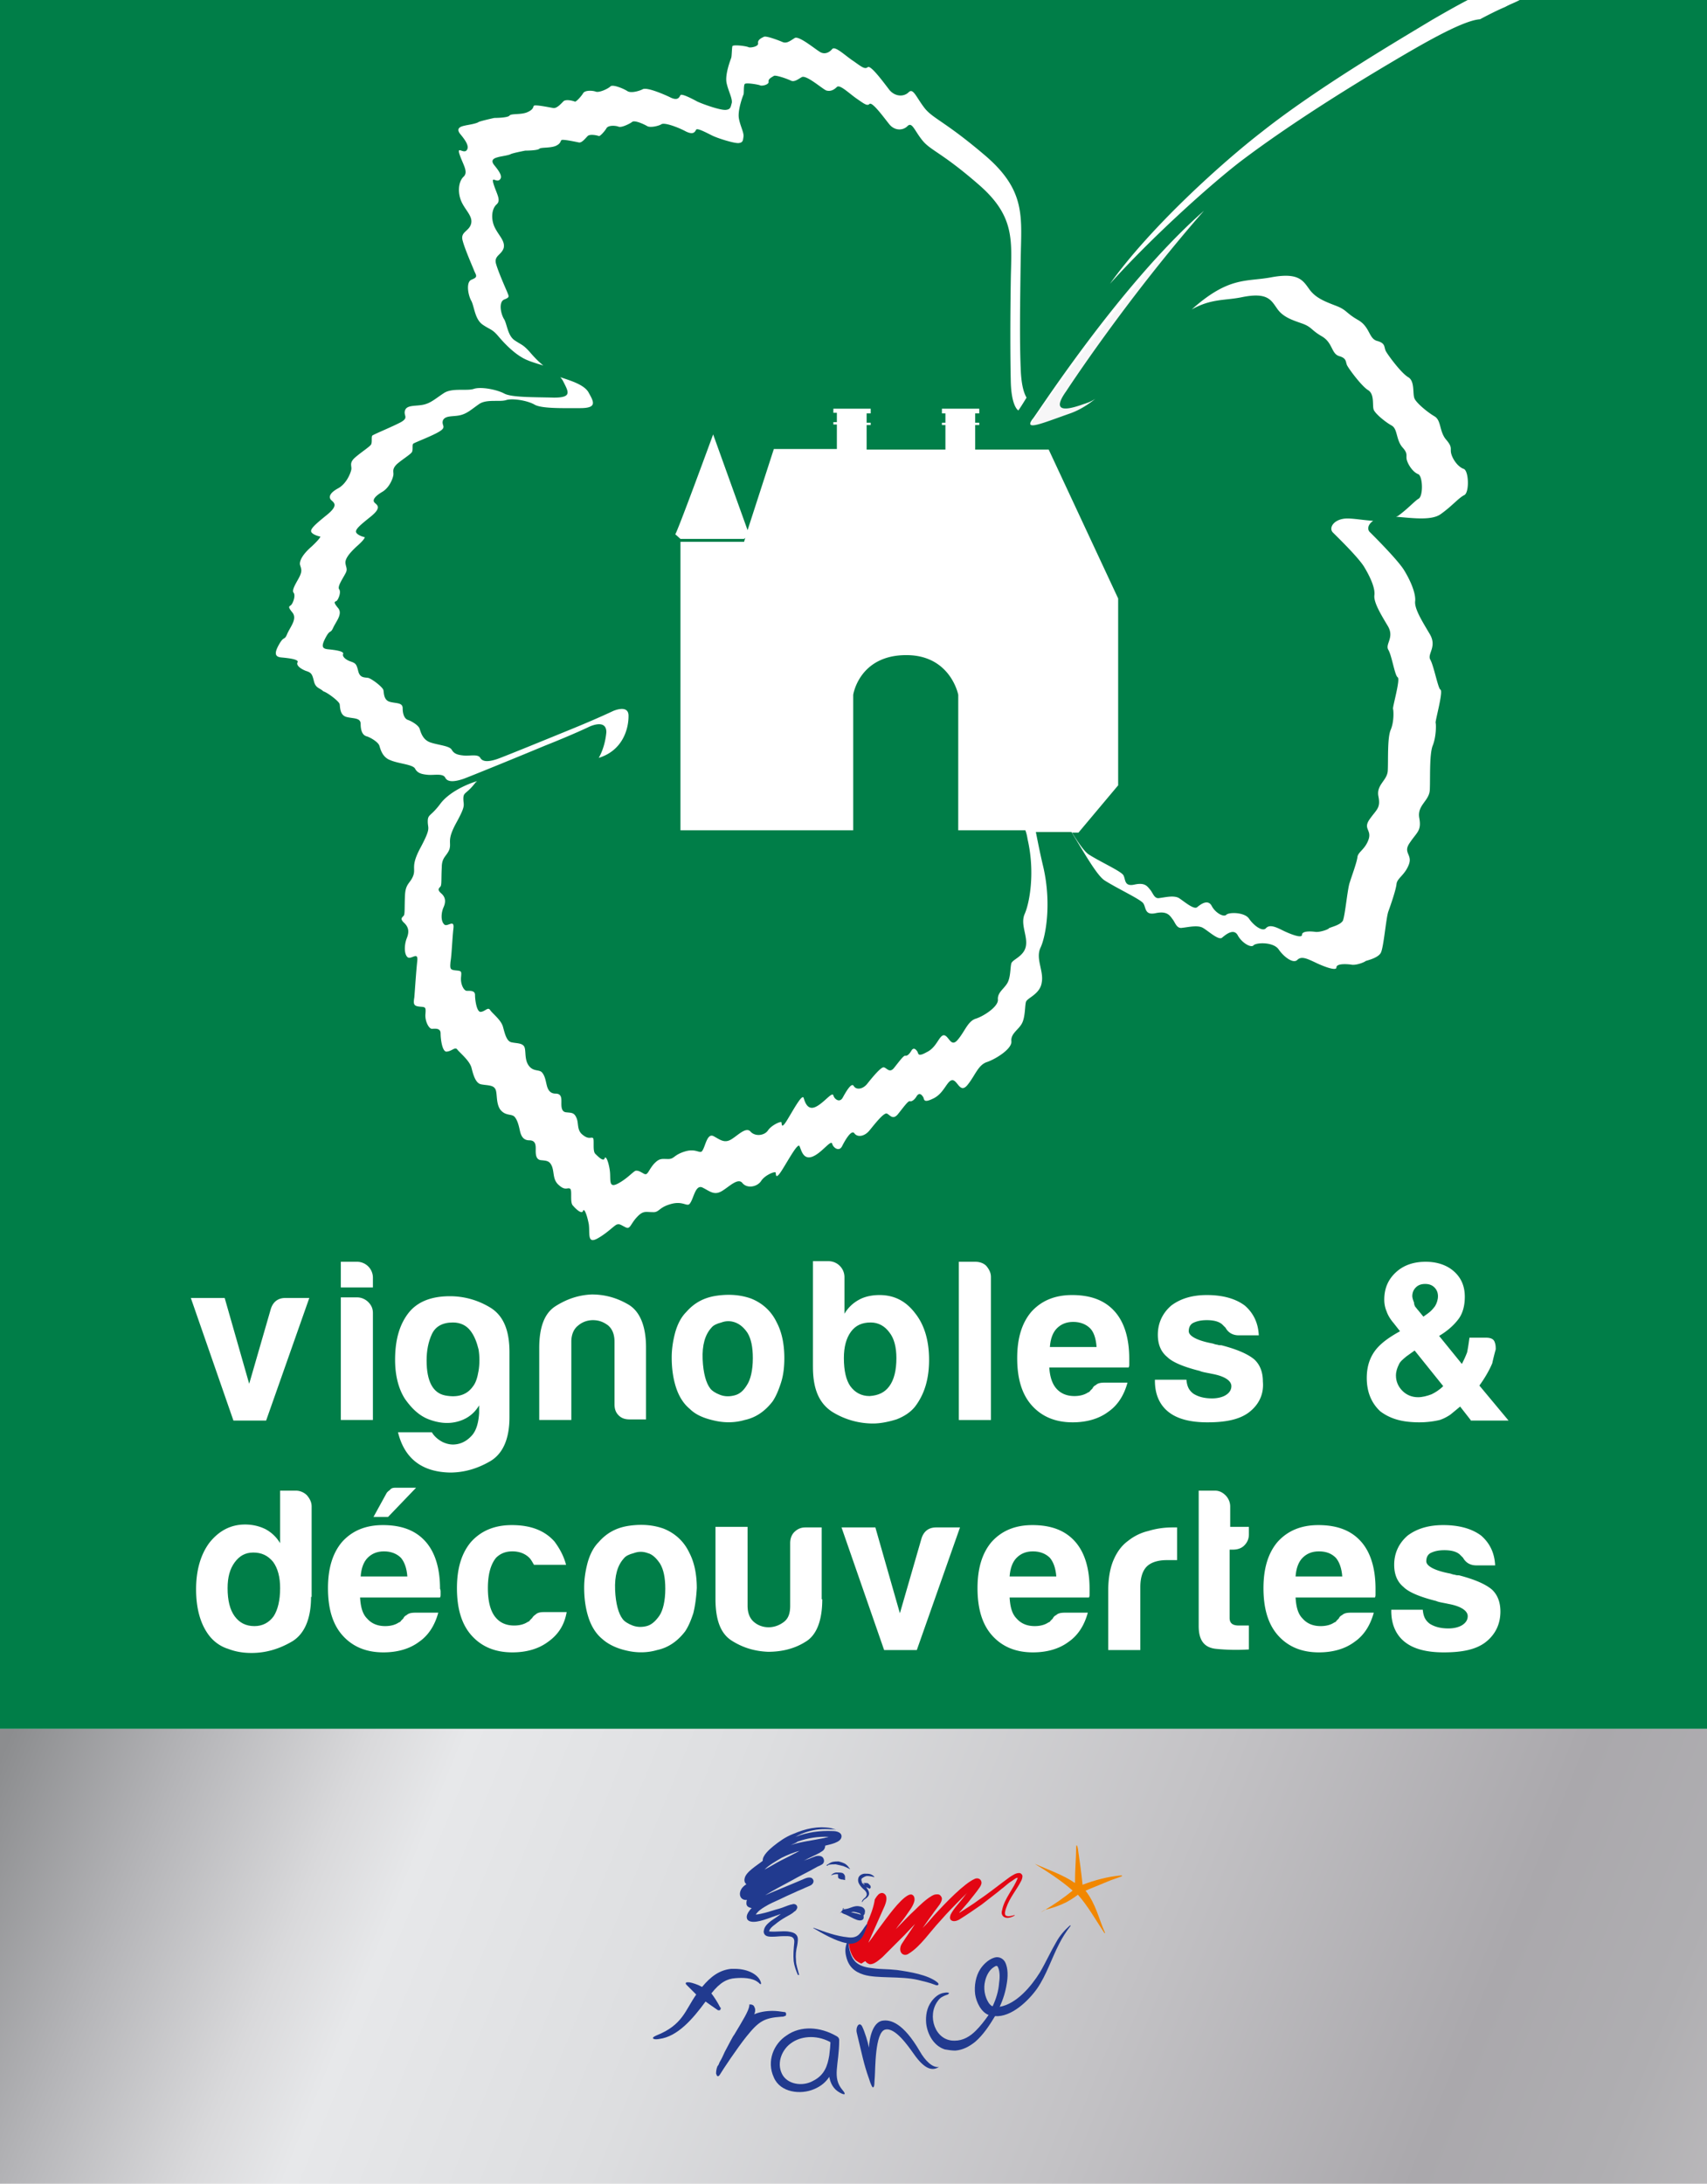<svg version="1.1" id="Calque_1" xmlns="http://www.w3.org/2000/svg" x="0" y="0" viewBox="0 0 292.5 374" xml:space="preserve"><style>.st2{fill:#007e48}.st4,.st7{fill:#213a8f}.st7{fill-rule:evenodd;clip-rule:evenodd}</style><path fill="#fff" d="M0 0h292.5v374H0z"/><path d="M206.3 36.1C192.1 50.2 177 72 177 72c-1.4 2 1.4.8 6.2-.9 1.7-.6 3.1-1.4 4.6-2.6-.6.3-1.3.6-2 .9" fill="#f7f6f7"/><path class="st2" d="M260.4 0c-.7.4-1.6.7-2.5 1.2-1.2.5-2.6 1.2-4.3 2.1-3 .2-10 4.3-15.4 7.5s-16.6 10-25.7 16.9c-5.3 4.1-15.1 12.9-22.3 20.9 7-9.8 19.4-20.9 26-26 9.6-7.6 23.4-15.7 29.2-19.2 1.9-1.1 4-2.3 6.1-3.4H0v296.1h292.5V0h-32.1zM246 123.8c.1.3.1 2.4-.5 3.9s-.4 5.8-.5 7.6c-.1 1.9-2.2 2.6-1.8 4.8.4 2.2-.4 2.4-1.6 4.2-1.3 1.8.5 2-.2 3.8-.7 1.8-2 2.3-2.1 3.3-.1 1-1 3.6-1.4 4.7-.4 1.1-.8 6.2-1.3 7.1-.5.9-2.4 1.3-2.6 1.4-.2.2-1.7.8-2.5.6-.8-.1-2.5-.2-2.5.5s-2.5-.3-3.7-.9c-1.3-.6-2.3-1.1-3-.4-.7.7-2.3-.5-3.2-1.8-.9-1.3-3.8-1.2-4.3-.7-.4.5-2-.4-2.7-1.7-.7-1.3-2.1-.1-2.7.4-.6.5-2.4-1.2-3.3-1.7-.9-.5-2.5-.1-3.5 0-1 .2-1.2-.9-1.7-1.5-.5-.7-1-1.4-2.9-1-1.9.4-1.6-1-2.1-1.7s-4.4-2.5-6.6-3.9c-1.3-.8-3.5-4.7-5.7-8.3h-6.1c.3 1.5.7 3.6 1.3 6.1 1.4 6.2.4 11.8-.5 13.7-.9 1.9.6 4 .2 6-.3 2-2.5 2.6-2.7 3.3-.2.7-.1 2.6-.7 3.7s-1.9 1.7-1.8 3c.2 1.3-2.7 3.1-4.2 3.6s-2 2.3-3.3 3.9c-1.3 1.6-1.7-.8-2.6-.8-.9 0-1.4 2.2-3.2 3.1-1.8.9-1.6.2-1.8-.2-.2-.3-.6-.9-1.1-.2-.4.7-.9 1-1.2.9-.3-.1-1.2 1.2-2.1 2.3-.9 1-1.4-.1-1.9-.2-.6 0-2 1.8-2.9 2.9-.9 1.1-2.1 1.2-2.6.5s-1.6 1.2-2.1 2.2c-.5 1-1.5.3-1.7-.4-.2-.8-1.8 1.6-3.4 2.2-1.6.6-1.9-1.2-2.2-1.8-.3-.6-1.8 2.2-3 4.1-1.2 1.9-1 .6-1.1.4-.2-.2-1.9.5-2.5 1.5-.7 1-2.4 1.3-3.2.3-.8-1-2.5.9-3.7 1.5-1.2.6-1.9-.1-3.1-.7-1.2-.6-1.5 1.7-2.1 2.6-.5.9-1.1-.4-3.3.2-2.2.6-2 1.5-3.2 1.4-1.2 0-1.6-.3-2.7.9s-1.1 2.1-1.9 1.7c-.8-.4-1-.6-1.4-.5-.4 0-1.6 1.4-3.4 2.4-1.8 1-1.3-.8-1.5-2.4-.3-1.6-.8-2.9-1-2.3-.2.6-1.2-.3-1.7-.9-.6-.5-.1-2.6-.5-2.9-.4-.3-.8.4-1.9-.6-1.1-.9-.8-2.1-1.2-3.2-.4-1-.9-1-1.9-1.1-1-.1-.9-1.3-.9-2s-.1-1.4-1.1-1.4-1.4-.7-1.6-1.6c-.2-.9-.4-1.8-.9-2.4-.5-.6-1.6-.1-2.5-1.3-.8-1.2-.4-3-.9-3.6-.4-.6-1.5-.5-2.4-.7-.9-.2-1.3-1.6-1.6-2.8-.3-1.2-1.9-2.5-2.4-3.1-.4-.6-.9.2-1.8.3-.8.2-1.1-2.1-1.1-3.1s-1-.8-1.5-.8-1.2-1.3-1.1-2.5c.1-1.3 0-1.2-1-1.3-1-.1-1.1-.4-.9-1.6.1-1.2.3-4.4.5-6.2.2-1.8-1.1-.1-1.7-.7-.6-.6-.5-2.2-.1-3.2s.4-1.8-.4-2.6c-.9-.8-.3-1-.1-1.3.2-.3.1-1.5.2-3.5s.9-2 1.4-3.3c.5-1.3-.5-1.6 1.3-4.9 1.8-3.4 1.2-3.1 1.2-4.4 0-1.3.5-.8 2.2-3.1 1.3-1.7 3.9-3.1 6.2-3.8 0 .1-.1.1-.2.2-1.6 2.1-2.1 1.6-2.1 2.8 0 1.2.5 1-1.2 4.1-1.7 3.1-.8 3.3-1.2 4.6-.5 1.2-1.3 1.3-1.3 3.1-.1 1.8 0 2.9-.2 3.2-.2.3-.7.5.1 1.2.8.7.8 1.5.4 2.4-.4.9-.5 2.3.1 2.9.5.6 1.8-1 1.6.7-.2 1.7-.3 4.6-.5 5.7-.1 1.2-.1 1.4.9 1.5 1 .1 1 .1.9 1.2-.1 1.2.5 2.3 1 2.3s1.4-.1 1.4.7c0 .9.3 3 1 2.9.8-.1 1.2-.9 1.6-.3.4.6 1.9 1.7 2.2 2.9.3 1.1.6 2.4 1.4 2.6.8.2 1.8.1 2.2.7.4.6 0 2.2.8 3.3.8 1.1 1.8.6 2.3 1.2.5.6.6 1.4.8 2.2.2.8.6 1.4 1.5 1.4s1 .6 1 1.3c0 .7-.1 1.8.8 1.9.9.1 1.4 0 1.8 1 .4.9 0 2.1 1.1 2.9 1 .8 1.4.3 1.7.5.3.2-.1 2.2.4 2.7s1.4 1.4 1.6.8c.2-.6.7.6.9 2.1.2 1.5-.3 3.1 1.4 2.2 1.7-.9 2.7-2.2 3.1-2.2.4 0 .6.1 1.3.5.7.4.7-.4 1.7-1.6 1-1.1 1.4-.9 2.5-.9s.9-.7 2.9-1.3c2-.6 2.6.6 3-.2.5-.8.8-3 1.9-2.4 1.1.6 1.8 1.2 2.9.6 1.1-.6 2.6-2.3 3.4-1.4.8.9 2.4.7 3-.2.6-.9 2.2-1.6 2.3-1.4.1.2-.1 1.4 1-.4 1.1-1.8 2.5-4.4 2.8-3.8.2.6.6 2.2 2 1.6 1.4-.6 2.9-2.7 3.1-2 .2.7 1.1 1.3 1.6.4s1.5-2.7 1.9-2c.4.7 1.6.6 2.4-.5.8-1 2.2-2.7 2.7-2.7s1 1.1 1.8.1 1.6-2.1 1.9-2.1c.3.1.7-.2 1.1-.9.4-.6.8-.1 1 .2.2.3 0 1 1.6.1 1.7-.8 2.1-2.8 2.9-2.9.9 0 1.2 2.2 2.4.8 1.2-1.4 1.7-3.1 3-3.6 1.4-.4 4-2.1 3.9-3.3-.1-1.2 1-1.8 1.6-2.8.6-1 .5-2.7.7-3.4.2-.7 2.2-1.2 2.5-3 .3-1.8-1-3.7-.2-5.5.8-1.8 1.8-7 .5-12.7-.1-.6-.2-1.1-.4-1.6h-11.5V119s-1.3-6.8-8.9-6.8c-8.1 0-9.1 6.8-9.1 6.8v23.2h-29.6V92.8h10.9l.2-.7-.2.2h-10.9s-1-.9-.9-.8c.2.1 6.5-17.1 6.5-17.1l5.9 16.4 4.5-13.9h10.8v-4.2h-.6v-.4h.6v-1.6h-.6V70h6.4v.8h-.7v1.6h.7v.4h-.7V77H162v-4.2h-.6v-.4h.6v-1.6h-.6V70h6.4v.8h-.7v1.6h.7v.4h-.7V77h12.6l11.9 25.5v32l-6.8 8.1h-1.1c1.1 1.8 2.1 3.2 2.8 3.7 2 1.3 5.6 2.9 6 3.6.4.7.1 2 1.9 1.6 1.8-.4 2.2.3 2.7.9.5.6.7 1.6 1.6 1.4.9-.1 2.4-.5 3.3 0 .8.5 2.5 2 3.1 1.6.5-.4 1.8-1.5 2.5-.3.6 1.2 2 2 2.5 1.6.4-.5 3.1-.5 3.9.6.8 1.2 2.3 2.3 2.9 1.7.6-.7 1.6-.3 2.8.3 1.2.6 3.4 1.5 3.4.8s1.6-.6 2.3-.5c.7.1 2.2-.4 2.3-.6.2-.2 1.9-.5 2.4-1.3.4-.9.8-5.6 1.2-6.6.3-1 1.2-3.4 1.3-4.3.1-.9 1.3-1.3 1.9-3 .6-1.7-1-1.8.2-3.5s1.9-1.9 1.5-3.9c-.4-2 1.5-2.7 1.6-4.4.1-1.7-.1-5.6.5-7 .6-1.4.5-3.3.4-3.6-.1-.3 1.3-5.1.8-5.4-.5-.3-1-3.7-1.6-4.7-.6-1 1.1-2.1-.1-4.1-1.2-2-2.4-4-2.3-5.2.2-1.2-.7-3.2-1.8-5-1.1-1.7-4.5-5-5.3-5.8-.8-.8.2-2.4 2.5-2.4 1.1 0 2.8.3 4.4.4-.9.6-1.1 1.5-.5 2 .9.9 4.5 4.5 5.7 6.3 1.2 1.9 2.1 4.1 2 5.4-.2 1.3 1.2 3.5 2.5 5.7s-.5 3.4.1 4.4c.6 1.1 1.3 4.8 1.7 5.1.6.1-.9 5.4-.8 5.7zm-65 114c.7.8 1.7 1.3 3.1 1.3.9 0 1.7-.2 2.3-.6.2-.1.3-.1.4-.3l.4-.4c.1-.2.2-.4.6-.6.3-.3.8-.4 1.5-.4h3.9c-.6 2.2-1.7 3.9-3.3 5-1.6 1.2-3.7 1.8-6.1 1.8-3 0-5.3-1-7-2.9-1.7-1.9-2.5-4.6-2.5-8.1 0-3.4.8-6 2.4-7.9 1.7-1.9 4-2.9 7-2.9 3.2 0 5.6.9 7.3 2.8 1.7 1.9 2.5 4.7 2.5 8.1v.9c0 .3 0 .4-.1.6h-13.6c.1 1.6.5 2.8 1.2 3.6zm-11.2-19.1v24.5h-5.5v-27.1h2.8c.7 0 1.4.2 1.9.7.5.6.8 1.2.8 1.9zm77-130.6c-1.6 1.1-5 .6-7.6.4.1 0 .2-.1.3-.1 1.8-1.3 2.9-2.6 3.6-3 .8-.5.7-3.9-.1-4.2-.8-.3-1.6-1.4-1.9-2.3-.3-.9.3-1.1-.8-2.3-1.1-1.3-.8-3.1-1.8-3.7-1.1-.6-2.8-2-3.1-2.7-.3-.7.2-2.7-1-3.4-1.1-.7-3.1-3.4-3.5-4.1-.4-.6 0-1.3-1.4-1.7-1.4-.4-1.1-2.3-3-3.4s-1.7-1.6-3.4-2.2c-1.7-.6-3.3-1.1-4.3-2.6-1-1.4-1.6-2.8-6-1.9-2.9.6-5.2.2-8.6 2.1 6.4-5.7 9.3-4.7 13.6-5.5 4.8-.9 5.5.6 6.6 2.1 1.1 1.5 2.8 2.1 4.6 2.8 1.8.7 1.6 1.2 3.7 2.4s1.8 3.2 3.3 3.6c1.5.4 1.1 1.1 1.5 1.8.4.7 2.6 3.7 3.8 4.4 1.2.7.7 2.9 1.1 3.7.4.8 2.2 2.3 3.4 3 1.2.7.8 2.6 2 4s.6 1.5.9 2.5c.3 1 1.2 2.2 2.1 2.5.9.3 1 4.1.1 4.5-1 .5-2.1 1.9-4.1 3.3zm-40.5-52C192.8 51.5 182.7 67 182.7 67c-1.5 2.1-2.2 4.1 3 2.2.7-.2 1.4-.5 2-.9-1.4 1.1-2.8 2-4.6 2.6-4.8 1.7-7.6 2.9-6.2.9.1.2 14.6-22.7 29.4-35.7zM78.8 26.6c-.6-1.7.5-.3 1.1-.8.6-.6 0-1.6-1-2.8-1-1.2.4-1.4.8-1.5.4-.1 1.9-.3 2.3-.6.4-.2 2.7-.7 2.7-.7s2.3 0 2.6-.4c.3-.4 2-.1 3.1-.6s.9-.9 1.1-1.1c.3-.2 2.7.3 3.3.4.6.1 1.3-.7 1.7-1.1.4-.5 1.8-.1 2 0 .2.1 1.1-.9 1.4-1.4.3-.6 1.7-.5 2.2-.3.6.2 2.1-.5 2.5-.9.4-.4 2.3.4 2.9.8.6.4 2 0 2.6-.3.6-.4 3.1.6 4.6 1.3 1.5.8 1.7 0 1.9-.3.2-.3 1.8.5 2.9 1.1 1.1.5 4.2 1.6 5 1.4.7-.1.7-.5.9-1.2.1-.8-.6-2-.9-3.4-.3-1.5.7-4 .8-4.3.1-.3.1-1.6.2-2 .2-.3 2.5 0 2.8.2.3.1 1.7-.1 1.6-.7-.1-.6.6-.9 1-1.1.4-.2 2.5.6 3.2.9.7.3 1.3-.2 2.1-.7.8-.4 3.8 2.2 4.5 2.5.7.3 1.4 0 1.9-.6s2.3 1.2 3.7 2.1c1.4 1 1.9 1.4 2.4 1 .5-.4 2.7 2.6 3.7 3.9 1 1.2 2.5 1.2 3.3.4.8-.8 1.3.9 2.8 2.8 1.5 1.8 3.6 2.3 10.5 8.2 6.9 6 6 10.5 5.9 17.7-.1 7.2-.2 13.8 0 18.6.1 3 .6 4.3 1 5-.9 1.5-1.4 2.2-1.4 2.2s-1.2-.6-1.3-5c-.1-4.4-.1-10.5 0-17.2.1-6.7.9-10.9-5.4-16.4-6.3-5.5-8.3-5.9-9.7-7.6-1.4-1.7-1.8-3.3-2.6-2.5-.8.8-2.2.8-3.1-.3-.9-1.1-2.9-3.9-3.4-3.5-.4.4-.9 0-2.2-.9-1.3-.9-2.9-2.5-3.4-2s-1.1.8-1.8.6c-.6-.2-3.4-2.7-4.2-2.3-.7.4-1.3.9-1.9.6-.6-.3-2.6-1-2.9-.8-.3.2-1 .5-.9 1 .1.5-1.2.8-1.5.6-.2-.1-2.4-.5-2.6-.2-.2.3-.1 1.6-.2 1.8-.1.2-1 2.6-.8 4 .2 1.3.9 2.5.8 3.2-.1.7-.1 1-.8 1.1-.7.1-3.6-.8-4.6-1.3-1-.5-2.5-1.3-2.7-1-.2.3-.4 1-1.8.3-1.3-.7-3.7-1.6-4.2-1.2-.5.3-1.9.6-2.4.3s-2.2-1.1-2.6-.7c-.4.3-1.8 1-2.3.8-.5-.2-1.8-.3-2.1.3-.3.5-1.1 1.4-1.3 1.3-.2-.1-1.5-.4-1.9 0-.4.4-1 1.2-1.5 1.1-.5-.1-2.8-.6-3-.4-.2.2-.1.6-1 1-1 .4-2.6.2-2.8.5-.4.3-2.4.3-2.4.3s-2.1.4-2.5.6c-.3.2-1.8.4-2.1.5-.3.1-1.6.3-.7 1.4.9 1.1 1.5 2 .9 2.5s-1.5-.8-1 .8 1.3 2.7.5 3.4c-.9.8-1 2.6-.3 4s1.8 2.3 1.5 3.5c-.4 1.2-1.7 1.3-1.3 2.7.4 1.4 1.6 4.1 1.9 4.8.3.8.5.9-.5 1.3s-.6 2.5 0 3.4c.5.9.6 2.8 1.8 3.6 1.2.8 1.4.7 2.5 1.9.6.7 1.4 1.6 2.4 2.4-1-.3-2-.6-2.7-.9-2-.8-3.9-2.8-5-4.1-1.1-1.3-1.4-1.1-2.7-2-1.3-.9-1.4-2.9-1.9-4-.6-1-1-3.3 0-3.7 1-.4.9-.6.5-1.4-.3-.8-1.6-3.7-2-5.2-.5-1.6 1-1.6 1.4-2.9.4-1.3-.9-2.3-1.6-3.8-.7-1.5-.6-3.4.3-4.3.9-.8 0-2-.6-3.7zM38.5 222.3l4.2 14.7 3.7-12.8c.4-1.3 1.3-1.9 2.5-1.9H53l-7.4 21H40l-7.3-21h5.8zm14.8 51.2c0 3.7-1.1 6.3-3.2 7.6-2.2 1.3-4.5 2-7 2-1.4 0-2.7-.2-4-.7-1.3-.4-2.4-1.2-3.2-2.2-1.5-1.9-2.3-4.6-2.3-8 0-3.3.8-6 2.3-8 1.6-2 3.6-3.1 6.1-3.1 1.3 0 2.5.3 3.5.8 1.1.6 1.9 1.4 2.5 2.4v-9h2.7c.7 0 1.4.3 1.9.8.5.6.8 1.2.8 1.9v15.5zm.5-156.8c-.3-1.2-.4-1.5-1.4-1.8-1-.4-1.7-1-1.4-1.5.2-.5-1.7-.7-2.8-.8-1-.1-1.3-.6-.4-2.2s.9-.6 1.4-1.8c.5-1.2 1.8-2.6.9-3.7s-.5-1-.2-1.3c.3-.3.8-1.6.4-2.1s.7-2 1.1-2.9c.4-.9.2-1.2 0-1.9-.1-.7.5-1.8 2-3.1 1.5-1.4 1.5-1.7 1.5-1.7s-1.1-.2-1.5-.7c-.4-.5.5-1.3 2.6-3s1.2-2.1.7-2.6c-.4-.5-.2-1.2 1.3-2 1.4-.8 2.1-2.6 2.2-3.2.1-.6-.4-1.1.6-2 1-.9 2.6-1.9 2.8-2.3.2-.4 0-1.3.2-1.5.2-.2 3.4-1.5 4.9-2.3 1.4-.8.4-1.1.7-2 .3-1 1.9-.7 3.2-1 1.3-.3 2.1-1.1 3.5-2 1.4-.9 3.9-.3 5.1-.7 1.2-.4 3.9.1 5.2.8 1.3.7 5.3.6 8.5.7 3.2 0 2.5-1 1.6-2.8-.1-.2-.3-.5-.5-.7 1.8.6 4.2 1.3 4.9 2.7.9 1.6 1.4 2.6-1.5 2.6s-6.6.1-7.8-.6c-1.2-.7-3.7-1.1-4.8-.8-1.1.4-3.4-.2-4.7.7-1.3.9-2 1.6-3.2 1.9-1.2.3-2.6 0-3 .9-.3.9.7 1.1-.6 1.9-1.3.8-4.3 1.9-4.5 2.1-.2.2 0 1-.2 1.4-.2.4-1.7 1.3-2.6 2.1-.9.9-.5 1.3-.6 1.9-.1.6-.7 2.2-2 2.9-1.3.8-1.6 1.4-1.2 1.8.4.4 1.3.8-.7 2.4-2 1.6-2.8 2.3-2.4 2.8.4.5 1.4.7 1.4.7s.1.3-1.4 1.6c-1.4 1.3-2 2.2-1.9 2.9.1.7.4 1 0 1.7-.4.8-1.4 2.2-1.1 2.7.4.5-.1 1.7-.4 2-.3.2-.7.1.2 1.2.9 1-.3 2.3-.8 3.4s-.5.2-1.3 1.7-.6 1.9.4 2c1 .1 2.8.3 2.6.8-.2.4.4 1 1.3 1.3.9.3 1 .5 1.3 1.7.3 1.1 1 1 1.7 1.1.7.2 2.5 1.6 2.6 2.1.1.4 0 1.7 1.1 2 1.1.3 2.2.1 2.2 1.1s.3 1.8.9 2c.6.2 1.8.9 2 1.5.2.6.5 1.8 1.7 2.3 1.3.5 3.4.6 3.8 1.3.4.7 1 .9 2.1 1 1 .1 2.4-.3 2.8.4.4.7 1.4.7 2.9.2 1.4-.5 8.5-3.4 12.9-5.2 4.4-1.8 6.9-3 6.9-3s2.8-1.3 2.7.9c0 2-.9 5.8-5.1 7.1.9-1.6 1.2-3.3 1.3-4.4 0-2.4-3-.9-3-.9s-2.7 1.3-7.5 3.2c-4.8 2-12.4 5.1-14 5.7-1.5.5-2.7.6-3.1-.2-.4-.8-1.9-.4-3-.5-1.1-.1-1.8-.3-2.2-1.1-.5-.7-2.8-.8-4.2-1.4-1.4-.5-1.7-1.9-1.9-2.5-.2-.6-1.5-1.4-2.2-1.6-.7-.2-1-1-1-2.1s-1.2-.9-2.4-1.2c-1.2-.3-1.1-1.7-1.2-2.2-.1-.5-2.1-2-2.8-2.2-.6-.6-1.3-.5-1.6-1.7zm14 138.1h3.5l-4.8 5H64l2.2-4c.1-.2.3-.4.6-.6.2-.3.5-.4 1-.4zm-9.4-34.4v-4.3h2.8a2.732 2.732 0 012.7 2.7v1.7h-5.5zm5.5 4.5v18.3h-5.5v-21h2.8c.7 0 1.4.3 1.9.8.6.6.8 1.2.8 1.9zm11.6 47.8v.3c0 .3 0 .4-.1.6H61.7c.1 1.6.4 2.8 1.2 3.6.7.8 1.7 1.3 3.1 1.3.9 0 1.7-.2 2.3-.6.2-.1.3-.1.4-.3l.4-.4c.1-.2.2-.4.6-.6.3-.3.8-.4 1.5-.4h3.9c-.6 2.2-1.7 3.9-3.3 5-1.6 1.2-3.7 1.8-6.1 1.8-3 0-5.3-1-7-2.9-1.7-1.9-2.5-4.6-2.5-8.1 0-3.4.8-6 2.4-7.9 1.7-1.9 4-2.9 7-2.9 3.2 0 5.6.9 7.3 2.8 1.7 1.9 2.5 4.7 2.5 8.1.1.2.1.4.1.6zm-7.3-27.4H74c.4.7 1.1 1.3 1.9 1.7.9.4 1.7.5 2.6.3.9-.2 1.7-.7 2.4-1.5s1.1-2.1 1.2-3.8v-1.3c-.9 1.5-2.2 2.4-3.8 2.8-1.6.4-3.2.2-4.8-.4-1.6-.6-2.9-1.8-4.1-3.5-1.1-1.7-1.7-4-1.7-6.7 0-3.3.7-5.9 2.2-7.9 1.5-2 3.9-3 7.2-3 2.5 0 4.9.7 7 2 2.2 1.4 3.2 3.9 3.2 7.6v11.1c0 3.7-1.1 6.2-3.2 7.5-2.2 1.3-4.5 2-7 2-4.8-.1-7.8-2.4-8.9-6.9zm25.7 35.9c-1.6 1.2-3.7 1.8-6.1 1.8-3 0-5.3-1-7-2.9-1.7-1.9-2.5-4.6-2.5-8.1 0-3.4.8-6 2.4-7.9 1.7-1.9 4-2.9 7-2.9 3.2 0 5.6.9 7.3 2.8.9 1.2 1.6 2.5 2 4h-5.5c-.3-.5-.5-.9-.8-1.2-.7-.7-1.7-1.1-2.9-1.1s-2.1.4-2.8 1.1c-.9 1.1-1.4 2.8-1.4 5.2 0 2.4.5 4.1 1.4 5.1.7.8 1.7 1.3 3.1 1.3.9 0 1.7-.2 2.3-.6.2-.1.3-.1.4-.3l.4-.4c.1-.2.3-.4.6-.6.3-.3.8-.4 1.4-.4h3.9c-.4 2.3-1.5 3.9-3.2 5.1zm4-51.4v13.4h-5.5v-12.3c0-3.6.9-6 2.8-7.2 1.9-1.2 3.9-1.9 6.2-2 2.3 0 4.4.6 6.4 1.8 1.9 1.2 2.9 3.7 2.9 7.3v12.3h-2.8c-.8 0-1.4-.2-1.9-.7-.5-.5-.7-1.1-.7-1.9v-10.7c0-1.3-.4-2.2-1.1-2.8-.8-.6-1.6-.9-2.6-.9-.9 0-1.8.3-2.5.9-.8.6-1.2 1.6-1.2 2.8zm20.9 46.5c-.4 1.2-.8 2.2-1.4 3.1-1.3 1.7-2.9 2.8-4.8 3.2-1.7.5-3.5.5-5.2.1-1.8-.4-3.2-1.1-4.2-2-1.1-.9-1.9-2.2-2.4-3.8-.5-1.6-.7-3.3-.7-5 0-1.4.2-2.8.6-4.3.4-1.4 1-2.6 1.9-3.5 1.4-1.6 3.1-2.5 5.3-2.8 2.2-.3 4.1-.1 5.8.5 2 .8 3.5 2.2 4.4 4.1.9 1.7 1.3 3.8 1.3 6.1-.1 1.7-.3 3.1-.6 4.3zm-.6-35c-1.1-.9-1.9-2.2-2.4-3.8-.5-1.6-.7-3.3-.7-5 0-1.4.2-2.8.6-4.3.4-1.4 1-2.6 1.9-3.5 1.4-1.6 3.1-2.5 5.3-2.8 2.2-.3 4.1-.1 5.8.5 2 .8 3.5 2.2 4.4 4.1.9 1.7 1.3 3.8 1.3 6.1 0 1.7-.2 3.1-.6 4.3-.4 1.2-.8 2.2-1.4 3.1-1.3 1.7-2.9 2.8-4.8 3.2-1.7.5-3.5.5-5.2.1-1.8-.4-3.2-1-4.2-2zm22.7 32.6c0 3.7-1 6.2-2.9 7.3-1.9 1.2-4.1 1.7-6.4 1.7-2.3-.1-4.3-.7-6.2-1.9-1.9-1.2-2.8-3.5-2.8-7.2v-12.3h5.5V275c0 1.3.4 2.2 1.1 2.8.7.6 1.6.9 2.5.9.9 0 1.8-.3 2.6-.9.8-.6 1.1-1.5 1.1-2.8v-10.7c0-.7.2-1.4.7-1.9.5-.5 1.1-.8 1.9-.8h2.8v12.3zm-1.6-39.8V216h2.7a2.732 2.732 0 012.7 2.7v6.3c.6-1 1.4-1.8 2.5-2.4.9-.5 2.1-.8 3.5-.8 2.5 0 4.5 1 6.1 3.1 1.6 2 2.4 4.7 2.4 8s-.8 5.9-2.4 8c-.8 1-1.9 1.7-3.2 2.2-1.3.4-2.7.7-4 .7-2.5 0-4.9-.7-7-2-2.3-1.5-3.3-4-3.3-7.7zm17.8 48.5h-5.6l-7.3-21h5.8l4.2 14.7 3.7-12.8c.4-1.3 1.3-1.9 2.5-1.9h4.1l-7.4 21zm29.6-9.9v.3c0 .3 0 .4-.1.6H173c.1 1.6.4 2.8 1.2 3.6.7.8 1.7 1.3 3.1 1.3.9 0 1.7-.2 2.3-.6.2-.1.3-.1.4-.3l.4-.4c.1-.2.2-.4.6-.6.3-.3.8-.4 1.5-.4h3.9c-.6 2.2-1.7 3.9-3.3 5-1.6 1.2-3.7 1.8-6.1 1.8-3 0-5.3-1-7-2.9-1.7-1.9-2.5-4.6-2.5-8.1 0-3.4.8-6 2.4-7.9 1.7-1.9 4-2.9 7-2.9 3.2 0 5.6.9 7.3 2.8 1.7 1.9 2.5 4.7 2.5 8.1v.6zm15-5.5h-1.8c-1.5 0-2.7.4-3.4 1.1-.7.7-1.1 1.9-1.1 3.5v10.8h-5.5v-10.2c0-2 .3-3.8.9-5.2.6-1.4 1.4-2.5 2.5-3.3 1-.8 2.2-1.4 3.5-1.7 1.3-.4 2.7-.6 4.1-.6h.8v5.6zm12.3-4.4c0 .8-.3 1.4-.8 1.9s-1.2.7-1.9.7h-.6v11.7c0 .9.5 1.3 1.6 1.3h1.7v4.1c-1.7.1-3.6.1-5.6-.1-2-.2-3-1.4-3-3.9v-23.2h2.8c.7 0 1.3.3 1.8.8s.8 1.2.8 1.9v3.5h3.2v1.3zm0-20.9c-1.6 1.2-3.9 1.7-7.1 1.7-3 0-5.2-.6-6.7-1.8-1.5-1.2-2.3-3-2.3-5.3v-.2h5.4c.1 1.1.4 1.8 1.2 2.4.8.5 1.8.8 3.2.8.9 0 1.8-.2 2.4-.6.6-.4.9-.9.9-1.5 0-.9-1.1-1.7-3.3-2.1-.9-.2-1.7-.3-2.1-.5-2.8-.7-4.7-1.5-5.6-2.4-1.1-.9-1.6-2.2-1.6-3.8 0-2 .8-3.7 2.3-5 1.6-1.2 3.6-1.8 6.1-1.8 2.7 0 4.9.6 6.5 1.8 1.5 1.3 2.3 3 2.4 5.1h-3.4c-1 0-1.8-.4-2.3-1.3l-.6-.6c-.6-.5-1.5-.7-2.6-.7s-1.8.2-2.4.5c-.5.3-.7.8-.7 1.4 0 .8 1.4 1.6 4.1 2.1.3.1.6.2.8.2.2.1.5.1.7.1 2.7.7 4.5 1.5 5.6 2.4 1 .9 1.5 2.2 1.5 3.8.2 2.2-.7 4-2.4 5.3zm21.7 30.8v.3c0 .3 0 .4-.1.6H222c.1 1.6.4 2.8 1.2 3.6.7.8 1.7 1.3 3.1 1.3.9 0 1.7-.2 2.3-.6.2-.1.3-.1.4-.3l.4-.4c.1-.2.2-.4.6-.6.3-.3.8-.4 1.5-.4h3.9c-.6 2.2-1.7 3.9-3.3 5-1.6 1.2-3.7 1.8-6.1 1.8-3 0-5.3-1-7-2.9-1.7-1.9-2.5-4.6-2.5-8.1 0-3.4.8-6 2.4-7.9 1.7-1.9 4-2.9 7-2.9 3.2 0 5.6.9 7.3 2.8 1.7 1.9 2.5 4.7 2.5 8.1v.6zm18.8 8.6c-1.6 1.2-3.9 1.7-7.1 1.7-3 0-5.2-.6-6.7-1.8-1.5-1.2-2.3-3-2.3-5.3v-.2h5.4c.1 1.1.4 1.8 1.2 2.4.8.5 1.8.8 3.2.8.9 0 1.8-.2 2.4-.6.6-.4.9-.9.9-1.5 0-.9-1.1-1.7-3.3-2.1-.9-.2-1.7-.3-2.1-.5-2.8-.7-4.7-1.5-5.6-2.4-1.1-.9-1.6-2.2-1.6-3.8 0-2 .8-3.7 2.3-5 1.6-1.2 3.6-1.8 6.1-1.8 2.7 0 4.9.6 6.5 1.8 1.5 1.3 2.3 3 2.4 5.1H253c-1 0-1.8-.4-2.3-1.3l-.6-.6c-.6-.5-1.5-.7-2.6-.7s-1.8.2-2.4.5c-.5.3-.7.8-.7 1.4 0 .8 1.4 1.6 4.1 2.1.3.1.6.2.8.2.2.1.5.1.7.1 2.7.7 4.5 1.5 5.6 2.4 1 .9 1.5 2.2 1.5 3.8 0 2.2-.9 4-2.6 5.3zm-2.5-38.1l-1.8-2.3c-.6.5-1.2 1-1.7 1.4-.6.4-1.2.7-1.8.9-1.7.4-3.5.5-5.4.3-1.9-.2-3.5-.8-4.8-1.8-1.5-1.4-2.3-3.3-2.3-5.7 0-1.7.4-3.2 1.3-4.5.9-1.3 2.4-2.4 4.4-3.5l-1.1-1.4c-.6-.7-1-1.4-1.2-2-.3-.7-.4-1.4-.4-2 0-2 .7-3.5 2-4.7 1.3-1.2 3-1.8 5.1-1.8 2 0 3.7.6 4.9 1.7 1.2 1.1 1.8 2.5 1.8 4.3 0 1.4-.3 2.7-1 3.7-.8 1.1-1.9 2.1-3.4 3l3.9 4.8c.3-.6.6-1.2.9-2 .2-1 .3-1.8.4-2.5h2.8c.8 0 1.3.2 1.5.7.2.5.2.9.2 1.3-.2.7-.4 1.5-.6 2.4-.6 1.4-1.4 2.7-2.2 3.8l5 6H252z"/><path class="st2" d="M177 265.7c-1.2 0-2.1.4-2.8 1.1-.7.7-1.1 1.8-1.2 3.2h8c-.1-1.4-.5-2.5-1.1-3.2-.7-.7-1.7-1.1-2.9-1.1zm9.8-38.2c-.7-.7-1.7-1.1-2.9-1.1s-2.1.4-2.8 1.1c-.7.7-1.1 1.8-1.2 3.2h8c-.1-1.5-.5-2.6-1.1-3.2zM111 266c-.8-.3-1.6-.3-2.4 0-.8.2-1.4.5-1.7.9-1.1 1.2-1.6 3-1.5 5.4.1 2.4.6 4.1 1.3 5 .3.4.9.8 1.7 1.1.8.3 1.6.3 2.4.1.8-.2 1.5-.8 2.2-1.8.6-.9 1-2.5 1-4.6 0-1.9-.3-3.3-.9-4.3-.6-.9-1.3-1.6-2.1-1.8zm-45.2-.3c-1.2 0-2.1.4-2.8 1.1-.7.7-1.1 1.8-1.2 3.2h8c-.1-1.4-.5-2.5-1.1-3.2-.7-.7-1.7-1.1-2.9-1.1zm14.8-37.8c-.7-.9-1.7-1.4-3-1.4-1.8 0-3 .7-3.6 2-.6 1.3-.9 2.8-.9 4.5 0 3.6 1.1 5.6 3.2 6 2.1.4 3.7-.1 4.7-1.5.5-.6.8-1.5 1-2.7.2-1.2.2-2.5 0-3.7-.3-1.2-.7-2.3-1.4-3.2zm71.8 9.5c.8-1.1 1.2-2.7 1.2-4.8 0-1.9-.4-3.4-1.2-4.4-.8-1.1-1.9-1.7-3.2-1.7-1.5 0-2.6.5-3.4 1.6-.8 1.1-1.2 2.6-1.2 4.5 0 2.2.4 3.8 1.1 4.8.8 1.1 1.9 1.7 3.3 1.7 1.5-.1 2.6-.6 3.4-1.7zm-24.4-.2c.6-.9 1-2.5 1-4.6 0-1.9-.3-3.3-.9-4.3-.6-.9-1.3-1.5-2.1-1.8s-1.6-.3-2.4 0c-.8.2-1.4.5-1.7.9-1.1 1.2-1.6 3-1.5 5.4.1 2.4.6 4.1 1.3 5 .3.4.9.8 1.7 1.1.8.3 1.6.3 2.4.1.9-.2 1.6-.8 2.2-1.8zm113-4.9c-.6.5-1.1.9-1.3 1.4-.3.6-.5 1.2-.5 1.9 0 1 .4 1.9 1.1 2.6.7.7 1.6 1.1 2.7 1.1.7 0 1.5-.2 2.3-.5.6-.3 1.3-.7 2-1.4l-4.9-6.1-1.4 1zm1.5-8.5c.2.2.3.4.5.6l.9 1.1.7-.5c.6-.4 1-.9 1.3-1.3.3-.5.5-1.1.5-1.7 0-.6-.2-1.1-.6-1.5-.4-.4-.9-.6-1.6-.6-.7 0-1.2.2-1.6.6-.4.4-.6.9-.6 1.5 0 .2.1.6.3 1.1 0 .3.1.5.2.7zM226 265.7c-1.2 0-2.1.4-2.8 1.1-.7.7-1.1 1.8-1.2 3.2h8c-.1-1.4-.5-2.5-1.1-3.2-.7-.7-1.6-1.1-2.9-1.1zm-182.6.2c-1.4 0-2.4.6-3.2 1.7-.8 1.1-1.2 2.5-1.2 4.4 0 2.1.4 3.7 1.2 4.8.8 1.1 1.9 1.7 3.4 1.7 1.4 0 2.5-.6 3.3-1.7.7-1.1 1.1-2.7 1.1-4.8 0-1.9-.4-3.4-1.2-4.5-.9-1.1-2-1.6-3.4-1.6z"/><linearGradient id="SVGID_1_" gradientUnits="userSpaceOnUse" x1="9.129" y1="278.984" x2="299.47" y2="397.74"><stop offset="0" stop-color="#8c8d8f"/><stop offset=".094" stop-color="#b5b5b8"/><stop offset=".182" stop-color="#d9d9db"/><stop offset=".231" stop-color="#e7e8ea"/><stop offset=".383" stop-color="#dddee0"/><stop offset=".616" stop-color="#c3c2c5"/><stop offset=".802" stop-color="#aaa8ac"/><stop offset=".893" stop-color="#afaeb1"/><stop offset=".992" stop-color="#c0bec0"/><stop offset="1" stop-color="#c1c0c2"/></linearGradient><path fill="url(#SVGID_1_)" d="M0 296.1h292.5V374H0z"/><path d="M178.9 327.2c1.7-1 3.3-2.1 4.9-3.4-1.9-1.7-4.4-3.3-6.5-4.6-.1-.1-.1-.1 0 0 2.2 1 4.9 1.9 6.9 3.3 0-2.3.2-4.5.2-5.9 0-.6.1-.9.3 0 .3 2 .6 4.2.8 6.2 2.1-.8 4.3-1.4 6.6-1.6.2 0 .3.1 0 .2l-1.7.6-3.9 1.6c-.2.1-.4.2-.5.2 1.8 2.3 2.3 4.9 3.3 7.1.1.2 0 .3-.1.1-1.4-2.1-2.8-4.6-4.5-6.5-.5.4-1.1.8-2 1.3-1.2.6-2.4 1-3.7 1.3-.8.5-.7.5-.1.1z" fill-rule="evenodd" clip-rule="evenodd" fill="#f18700"/><path d="M175 322.1c.1-.2.2-.5.2-.8 0-.2-.2-.4-.4-.5-.7-.1-1.3.4-1.8.7-1.8 1.3-3.5 2.7-5.3 3.9-.9.7-2.7 1.8-3.3 2.2-.1 0 .2-.3.3-.4.4-.5.8-.9 1.2-1.4.7-.9 1.4-1.7 2-2.6.2-.3.4-.7.2-1.1-.2-.4-.7-.5-1.1-.3-1.8.8-4.9 4-7 6.3-.6.7-1.2 1.4-1.9 2.1.4-.6.8-1.1 1.2-1.7.4-.5.7-1 1.1-1.5.2-.3.4-.5.6-.8.2-.3.4-.7.4-1 0-.2-.1-.4-.3-.6-.2-.2-.6-.2-1-.1-1.1.4-2.8 2.1-3.3 2.6-1.1 1-2.1 2.1-3.1 3.1l-.2.2c.5-.7 1.1-1.4 1.6-2.1.6-.9 1.4-1.8 1.6-2.8.1-.8-.4-1.3-1.1-.9-1.5.8-3.6 3.8-4.8 5.4-.7.9-1.2 1.7-1.9 2.6l-.1.1c.6-1.3 1-2.3 1.6-3.6l1.2-2.7c.2-.5.5-1.4.1-1.9s-1-.3-1.3.1c-.2.2-.3.4-.5.7-.2 1.4-.8 2.9-1.3 4 0 .1-.1.5-.2.7-.4 1.2-1 2.6-2.8 2.6h-.2c.1 1 .4 2.4 1.3 3.2.3.2.6.4.9.5.2-.1.5-.4.7-.4.1.2.4.4.7.5.8.1 1.7-.8 2.2-1.2l3.8-3.8c.6-.6 1.2-1.3 1.8-1.9-.7 1.1-1.5 2.2-2.2 3.3-.3.4-.5 1.1-.2 1.6s.9.5 1.3.2c2-1.2 3.7-3.8 5.4-5.6 1.3-1.5 2.7-2.9 4.1-4.3l.6-.6c-.3.3-.5.6-.8 1-.7.9-1.6 1.8-2.1 2.8-.1.3-.2.6 0 .9.4.4 1 .2 1.4 0 1.3-.8 2.6-1.7 3.9-2.6l2.7-2.1c.4-.3.7-.6 1-.8.5-.4.9-.8 1.4-1.1.2-.1.4-.3.6-.4.1-.1.3-.2.5-.2-.7 1.9-2.3 3.5-2.7 5.6-.1.3-.1.7.2 1 .5.5 1.4.2 1.9-.1.1 0 .1-.2 0-.1-.4.1-1 .3-1.4.1-.4-.2-.1-1 0-1.3.6-1.8 1.8-3.1 2.6-4.7z" fill-rule="evenodd" clip-rule="evenodd" fill="#e30613"/><path class="st7" d="M162.1 341.7c-.5.2-1 .4-1.4 1-1.9 2.5-.5 6.9 2.9 6.8 1.4 0 2.6-.7 3.6-1.7.8-.8 1.5-1.7 2.2-2.7-1.3-.5-2.1-2.2-2.3-3.5-.2-1.5.1-3.2.9-4.4.6-.9 1.7-1.9 2.8-2 .6 0 1.1.3 1.4.8.6 1.1.5 2.7.3 3.8-.2 1.3-.6 2.6-1.2 3.9 2.9-.5 5.4-3.5 6.9-5.9 1-1.7 1.8-3.5 2.8-5.2.6-1.1 1.4-2 2.3-2.8.2-.1.2 0 .1.1-.7.9-1.4 2-1.9 3-1.3 2.5-2.2 5.4-3.8 7.7-1.5 2.1-4.4 4.9-7.2 4.7-.9 1.5-2 3.2-3.4 4.4-1 .8-2.1 1.4-3.4 1.5-.6 0-1.2-.1-1.8-.2-1.9-.6-3-2.6-3.2-4.5-.1-1.3.1-2.6.9-3.7.5-.7 1.3-1.4 2.2-1.5.4-.1.8 0 .8 0 0 .2-.1.3-.5.4zm8 1.9c.6-1.3 1-2.6 1.1-4 .1-.6.2-1.9-.2-2.7 0 0-.1-.2-.2-.2h-.1c-.1 0-.2.1-.4.2-.8.5-1.3 1.5-1.5 2.4-.3 1.2-.1 2.6.6 3.7.2.3.5.6.7.6z"/><path class="st4" d="M122.8 355.4c0-.1-.1-.2-.1-.3 0-.4.1-.9.2-1.1 0 0 0-.1.1-.2s.2-.3.3-.6c.3-.5.6-1.1.9-1.8.7-1.3 1.4-2.7 1.6-2.9 1.5-2.5 2.5-4.1 2.6-5v-.2h.2c.2 0 .5.1.6.3.1.2.2.4.2.6 0 .2 0 .4-.1.6 0 .1 0 .1-.1.2.9-.4 2-.6 3.2-.6.7 0 1.3.1 2 .2.1 0 .2 0 .2.1.1 0 .1.1.1.3 0 .2-.1.3-.3.3-.1.1-.3.1-.5.1-3 .2-3.9.8-6 3.4-1.6 2-4 5.6-4.6 6.6l-.1.1s-.1.1-.2.1c0 0-.2-.1-.2-.2zm12-6.8c-2.2 1.4-3.5 4.4-2.2 7.2 1.1 2.6 4.6 3 6.9 2 1.2-.5 2-1.2 2.6-2.1.2 1.1.7 2.1 1.8 2.7.9.5 1.1.3.5-.4-1.9-2.2-.6-4.3-.6-8.6 0-.4-.3-.6-.5-.7-2.8-1.6-6.1-1.8-8.5-.1zm4.5 7.8c-1.8 1-4.4.6-5.3-1.2-1-2 .1-4.3 1.6-5.3 1.5-1.1 4.1-1.5 6.6-.2l.1.1c0 .3-.1 1.5-.2 2.2-.3 1.8-.8 3.4-2.8 4.4zm18.3-5.1c-2.8-4.8-5-5.5-6.5-5.2-2 .5-2.2 4.3-2.2 4.6-.2-1-.7-2.7-1.2-3.7-.5-.8-1.1.2-.9 1.1.9 3.7 1.2 5.4 2.1 7.9.3 1 .6 1.6.7 1.5.3-.1.2-.8.3-1.8.1-1.2 0-7.7 1.8-8.1 1.7-.4 3.9 2.8 4.9 4.2 1.9 2.7 3.2 2.9 4.3 2.2-1.1.2-2.4-1.1-3.3-2.7zm-27.2-11.7c-.3-1.3-2.1-2.4-4.5-2.4h-.6c-2 .2-3.5 1.3-5 3.1-.7-.4-1.6-.7-2.2-.8h-.4c-.1 0-.2.1-.2.2s.1.2.2.3l1.6 1.6c-1.9 2.7-2.3 5.2-6.8 7-.2.1-.7.3-.6.5.2.3 1.1.1 1.1.1 3.1-.4 5.7-3.4 7.9-6.4.7.5 1.4 1 2 1.4.1.1.2.1.3.1.1 0 .2 0 .2-.1.1-.1.1-.1.1-.2s0-.2-.1-.2c-.4-.8-.9-1.6-1.5-2.4 1.5-1.9 2.7-2.5 4.1-2.6 1.2-.1 2.9-.1 3.9.7.2.1.3.4.5.3v-.2z"/><path class="st7" d="M143.3 313.4c-.3-.1-.7-.1-1-.1-1.3-.1-2.6 0-3.9.4-.7.2-1.4.5-2.1.9 2-.8 4.2-1.1 6.4-1 .6 0 1.5.2 1.5.9 0 1.1-2.1 1.4-2.8 1.6 0 .4-.2.8-.6 1-.1.1-.2.1-.3.2-.9.5-1.9.9-2.8 1.4.4-.2.9-.3 1.3-.5.3-.1.5-.2.8-.3.4-.1 1.1-.1 1.3.4.2.4.1.9-.4 1.1-.3.2-.5.2-.8.4-1.4.8-2.9 1.5-4.3 2.3-1.5.8-3 1.6-4.5 2.5 0 0-.1 0 0 0 2.3-1 4.6-1.9 6.9-2.9.3-.1.6-.2 1-.1.2.1.4.3.4.6 0 .4-.4.7-.7.8-.2.1-.5.2-.7.3-.6.3-1.2.5-1.8.8-.9.4-1.8.8-2.6 1.2-.9.4-1.8.8-2.6 1.3-.5.3-1.1.7-1.5 1.3.5 0 1.1-.2 1.6-.3.8-.2 1.6-.5 2.4-.7.7-.2 1.3-.5 2-.7.2 0 .3-.1.5-.1.5 0 .8.5.5.9-.1.2-.2.3-.4.4-.4.4-.9.6-1.4.9-.7.4-1.3.8-1.9 1.3-.4.3-.8.6-1 1.1 0 .1 0 .1.1.1 1 .1 2.1-.1 3.1 0 .6.1 1.3.2 1.6.8.2.4.1 1 0 1.6-.2.9-.3 1.6-.2 2.6 0 .4.1.8.2 1.2.1.4.2.7.3 1.1.1.2-.1.2-.2.1-.3-.7-.6-1.5-.7-2.3-.1-1.1 0-2.2.1-3.2.1-1.2-.9-1.1-1.8-1.1-.7 0-1.3.1-2 .1-.3 0-.9 0-1.2-.3-.2-.2-.3-.5-.2-.8.1-.7.7-1.2 1.2-1.6.6-.4 1.2-.8 1.7-1.2-.6.2-1.1.4-1.7.6-.8.3-1.7.6-2.4.7-.6.1-1.5.1-1.7-.5-.2-.6.3-1.2.6-1.6l.2-.2c-.5-.1-.9-.3-.9-.8 0-.2 0-.4.1-.6-1.1.1-1.5-.9-1-1.8.2-.4.6-.7.9-.9-.3-.2-.4-.6-.3-1 .2-1.1 2.1-2.2 3.1-3-.1-.9 1.2-2 1.8-2.5 1-.8 2.1-1.6 3.4-2.1 2.1-.9 4.2-1.4 6.5-1 .3.1.7.2.9.3.4.1.5.1 0 0zM137 317c-.9.2-2.1.7-3.1 1.2-1 .6-2.1 1.2-2.9 2 1-.5 1.9-1.1 2.9-1.6s2-1 3.1-1.6zm-1.5-1c1.8-.6 3.8-.8 5.7-1.2.3-.1.5-.1.8-.2-1.8-.1-3.6.2-5.3.8-.4.3-.8.4-1.2.6z"/><path class="st7" d="M139.5 330.2c1.9.7 3.8 1.4 5.8 1.6.7.1 1.4 0 1.9-.5s.8-1.1 1.2-1.6c.1-.2.2-.2.2-.1s-.1.5-.2.7c-.4 1.2-1 2.6-2.8 2.6h-.2c.1 1 .4 2.4 1.3 3.2.8.7 1.9.9 2.9 1 1.5.2 2.3.1 4.1.3 2.1.3 5.3.8 6.9 2.1.4.3.2.6-.2.5-1.3-.5-1.9-.6-3.1-.9-3-.7-7-.2-9.3-.9-1.6-.5-2.6-1.4-3-3.1-.2-.8-.2-1.5.1-2.3-1.9-.3-4.4-1.8-5.6-2.5-.2 0-.2-.1 0-.1zm4.9-3.2c.2 0 .4 0 .8-.1.5-.1 1.3-.6 2.1-.4.8.1 1 .7.9 1 0 .3-.1.4-.2.5-.1.1.1.4-.1.7-.2.2-.5.3-1.1.1-.6-.2-1.4-.7-1.9-.9-.3-.1-.6-.2-.7-.4-.1.1-.2.1-.3.2-.1 0 0 0 0 0 .2-.2.5-.6.7-.9.1-.1 0 0 0 0-.1-.1-.2.1-.2.2zm1.4.5c.5.1 1.4.3 1.6.4.2.1.1-.2-.4-.3-.6-.2-.8-.2-1.2-.1z"/><path class="st4" d="M141.6 319.5l.1-.1c.3-.2.6-.4.9-.5.4-.1.8-.1 1.1-.1.4.1.7.2 1.1.4.3.2.5.4.7.7 0 0 .3.3.1.2-.4-.2-.8-.4-1.1-.5-.4-.1-.8-.2-1.3-.3-.4 0-.9 0-1.3.1 0 .1-.1.2-.3.1-.1.1-.1.1 0 0zm3.2 2.5c-.1 0-.3-.1-.5-.1s-.4-.1-.6-.2c-.1-.1-.1-.3-.1-.4v-.3c-.4-.1-1 .1-1.2.2-.1 0-.1 0 0 0 .2-.3.6-.5 1-.5s.7 0 1 .1c.2.1.4.4.4.6v.6z"/><path class="st7" d="M149 323.5c-.1-.1-.4-.2-.6-.3.3.4.6.8.5 1.3-.1.3-.3.5-.6.7-.2.1-.4.3-.5.5 0 .1-.1.1-.1 0 0-.2.2-.4.4-.6.2-.1.3-.3.4-.5.1-.4-.2-.8-.6-1.1l-.2-.2c-.2-.2-.5-.6-.6-.9-.1-.3-.1-.7.1-1 .2-.3.6-.5 1-.5.3 0 .7 0 1 .1.2.1.4.2.6.4v.1c-.3-.1-.8-.2-1.2-.2-.3 0-.6.2-.9.4-.1.1-.1.2-.1.3 0 .1.1.3.1.4 0 .1.1.1.1.2.1 0 .1 0 .2-.1h.3c.2 0 .4 0 .5.1l.3.3c.1.1.1.3.1.4l-.2.2zm-1.1-.9c0 .1.2.2.2.2v-.2h-.2z"/><path fill-rule="evenodd" clip-rule="evenodd" fill="none" d="M88.2 316.2h101.6v57.9H88.2z"/></svg>